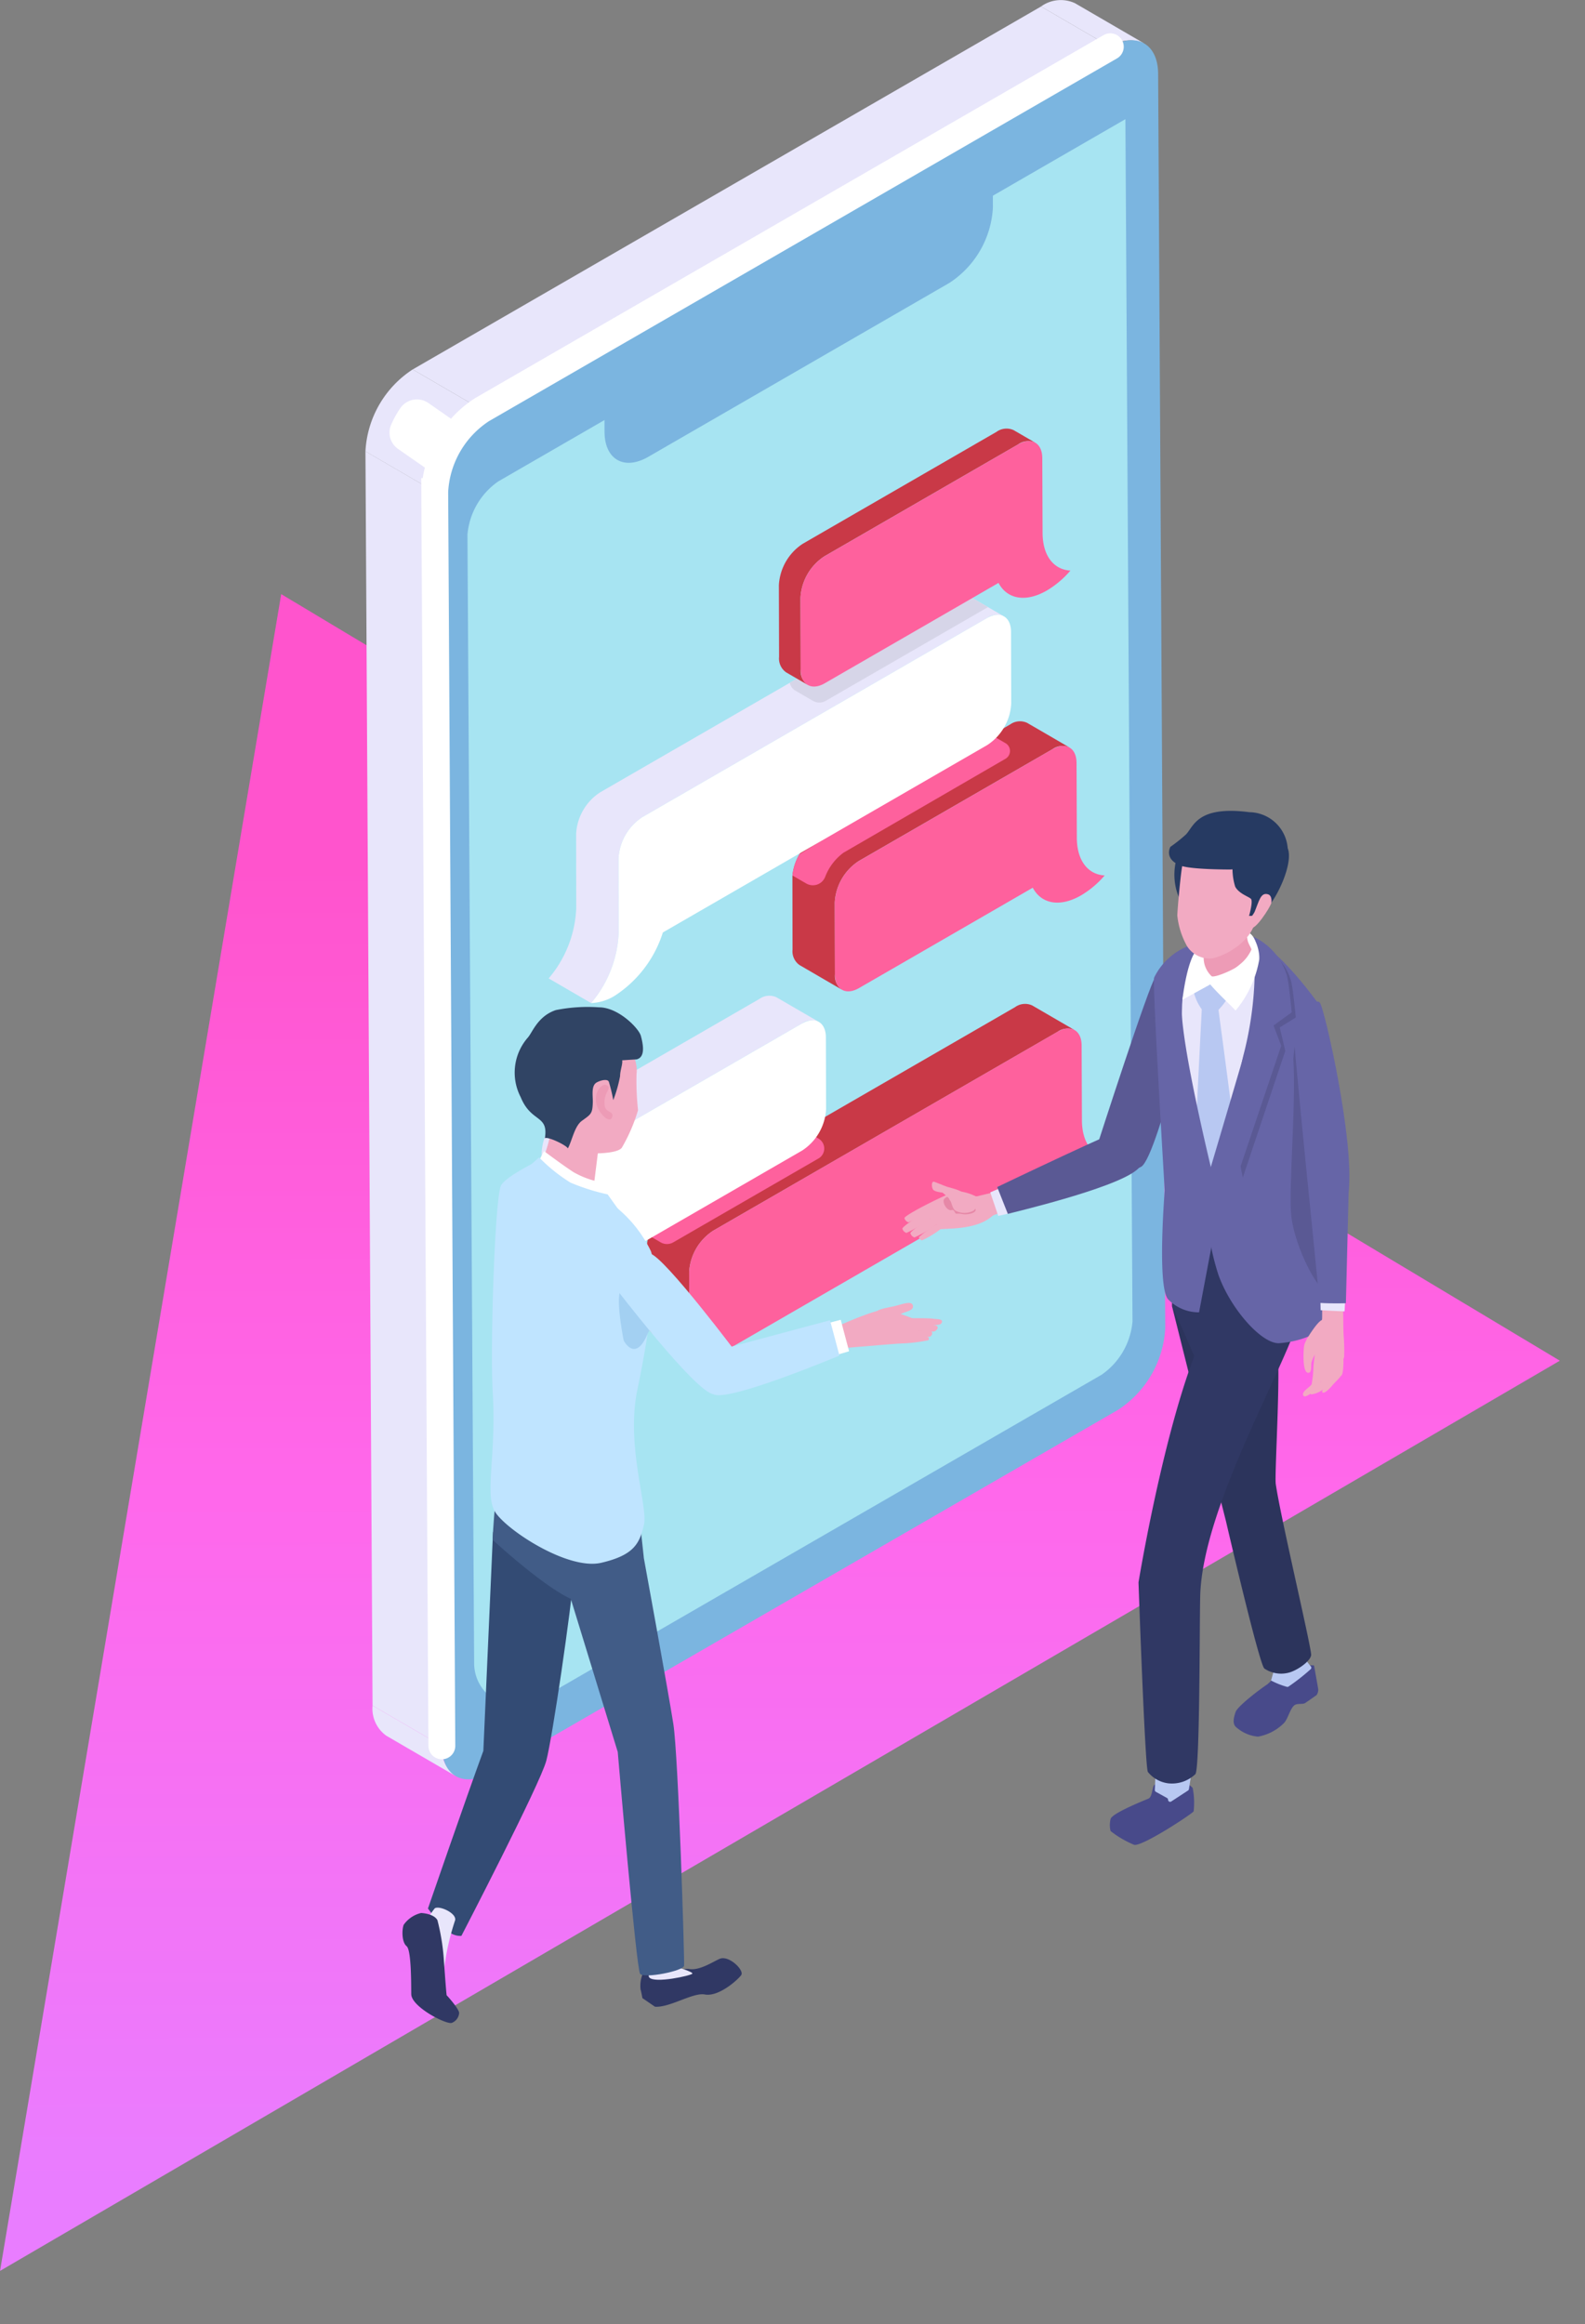 <svg xmlns="http://www.w3.org/2000/svg" xmlns:xlink="http://www.w3.org/1999/xlink" width="176.995" height="259.428" viewBox="0 0 176.995 259.428">
  <rect x="0" y="0" width="176.995" height="259.428" fill="#808080" stroke="none"/>
  <defs>
    <linearGradient id="linear-gradient" x1="0.772" y1="0.845" x2="0.741" y2="0.051" gradientUnits="objectBoundingBox">
      <stop offset="0" stop-color="#ff54cd"/>
      <stop offset="0.477" stop-color="#ff68eb"/>
      <stop offset="1" stop-color="#e97dff"/>
    </linearGradient>
  </defs>
  <g id="グループ_1522" data-name="グループ 1522" transform="translate(-757.714 -9503.563)">
    <path id="パス_3188" data-name="パス 3188" d="M681.1,299.164,656.253,487.307,510.572,406.776Z" transform="translate(1427.963 10079.791) rotate(-178)" fill="url(#linear-gradient)"/>
    <g id="グループ_1082" data-name="グループ 1082" transform="translate(855.75 9071.021)">
      <g id="グループ_1027" data-name="グループ 1027" transform="translate(-57.226 432.541)">
        <g id="グループ_1018" data-name="グループ 1018">
          <path id="パス_3194" data-name="パス 3194" d="M-46.521,780.853l-7.733-4.493a3.7,3.7,0,0,1-1.552-3.377l7.733,4.494A3.7,3.7,0,0,0-46.521,780.853Z" transform="translate(56.6 -582.607)" fill="#e8e6fb"/>
          <path id="パス_3195" data-name="パス 3195" d="M81.473,432.9l7.733,4.494a3.763,3.763,0,0,0-3.794.368l-7.733-4.494A3.763,3.763,0,0,1,81.473,432.9Z" transform="translate(-2.24 -432.541)" fill="#e8e6fb"/>
          <path id="パス_3196" data-name="パス 3196" d="M-48.7,667.122l-7.733-4.494-.794-140,7.733,4.494Z" transform="translate(57.226 -472.253)" fill="#e8e6fb"/>
          <path id="パス_3197" data-name="パス 3197" d="M-40.062,478.848l-7.733-4.494,70.165-40.51,7.733,4.494Z" transform="translate(53.069 -433.115)" fill="#e8e6fb"/>
          <path id="パス_3198" data-name="パス 3198" d="M-49.493,519.92l-7.733-4.494a11.612,11.612,0,0,1,5.274-9.14l7.733,4.494A11.612,11.612,0,0,0-49.493,519.92Z" transform="translate(57.226 -465.048)" fill="#e8e6fb"/>
          <path id="パス_3199" data-name="パス 3199" d="M-52.265,515.147a10.778,10.778,0,0,1,1.043-1.9,2.251,2.251,0,0,1,3.14-.577l3.606,2.509a14.9,14.9,0,0,0-3.087,5.334l-3.891-2.707A2.216,2.216,0,0,1-52.265,515.147Z" transform="translate(55.112 -467.684)" fill="#fff"/>
        </g>
        <g id="グループ_1019" data-name="グループ 1019" transform="translate(7.733 4.494)">
          <path id="パス_3200" data-name="パス 3200" d="M32.041,441.305c2.928-1.69,5.327-.339,5.345,3.009l.795,140a11.612,11.612,0,0,1-5.274,9.14l-70.165,40.51c-2.928,1.69-5.326.339-5.345-3.009l-.795-140a11.612,11.612,0,0,1,5.274-9.14Z" transform="translate(43.398 -440.577)" fill="#7bb5e0"/>
          <path id="パス_3201" data-name="パス 3201" d="M-36.858,502.711a8.061,8.061,0,0,1,3.445-5.952l70.027-40.43.793,134.19a8.062,8.062,0,0,1-3.445,5.952L-28.959,632.8a4.768,4.768,0,0,1-7.152-4.1Z" transform="translate(40.515 -447.52)" fill="#a7e4f2"/>
          <path id="パス_3202" data-name="パス 3202" d="M-42.6,631.527l-.795-140a11.612,11.612,0,0,1,5.274-9.14l70.165-40.51" transform="translate(43.398 -441.151)" fill="none" stroke="#fff" stroke-linecap="round" stroke-miterlimit="10" stroke-width="3"/>
        </g>
        <g id="グループ_1020" data-name="グループ 1020" transform="translate(26.687 19.202)">
          <path id="パス_3203" data-name="パス 3203" d="M33.867,466.879l0,.644.01,3.316a10.714,10.714,0,0,1-4.864,8.42L-4.6,498.666c-2.695,1.556-4.882.309-4.891-2.788l-.01-3.316,0-.644Z" transform="translate(9.502 -466.879)" fill="#7bb5e0"/>
        </g>
        <g id="グループ_1026" data-name="グループ 1026" transform="translate(16.616 47.834)">
          <g id="グループ_1021" data-name="グループ 1021" transform="translate(13.747 64.214)">
            <path id="パス_3204" data-name="パス 3204" d="M46.726,635.845l-4.736-2.752a1.9,1.9,0,0,0-1.912.187L1.616,655.486a5.9,5.9,0,0,0-2.674,4.631l.023,8.006a1.878,1.878,0,0,0,.783,1.72L4.484,672.6a1.878,1.878,0,0,1-.783-1.72l-.022-8.006a5.9,5.9,0,0,1,2.674-4.631l38.462-22.206A1.9,1.9,0,0,1,46.726,635.845Z" transform="translate(2.104 -632.912)" fill="#c93947"/>
            <path id="パス_3205" data-name="パス 3205" d="M48.547,638.2c1.484-.856,2.69-.169,2.694,1.532l.033,8.356c.011,2.578,1.266,4.1,3.109,4.2a10.577,10.577,0,0,1-2.628,2.225c-2.392,1.381-4.455.947-5.4-.85l-36.23,20.917c-1.48.855-2.686.167-2.691-1.534l-.022-8.006a5.9,5.9,0,0,1,2.674-4.631Z" transform="translate(-1.629 -635.081)" fill="#fe619d"/>
            <path id="パス_3206" data-name="パス 3206" d="M17.3,659.193a1.282,1.282,0,0,1,0,2.219L1.077,670.778a1.407,1.407,0,0,1-1.409-.005l-1.942-1.125a1.366,1.366,0,0,1-.655-.89l17.281-9.973a1.889,1.889,0,0,1,1.912-.191Z" transform="translate(2.929 -644.152)" fill="#fe619d"/>
          </g>
          <g id="グループ_1022" data-name="グループ 1022" transform="translate(0 63.303)">
            <path id="パス_3207" data-name="パス 3207" d="M1.768,631.464a1.9,1.9,0,0,0-1.911.187l-21.633,12.49a5.9,5.9,0,0,0-2.674,4.635l.011,8.365a12.927,12.927,0,0,1-3.075,7.767l4.736,2.752a12.929,12.929,0,0,0,3.075-7.767l-.011-8.365a5.9,5.9,0,0,1,2.674-4.635L4.593,634.4a1.893,1.893,0,0,1,1.911-.187Z" transform="translate(27.513 -631.283)" fill="#e8e6fb"/>
            <path id="パス_3208" data-name="パス 3208" d="M8.326,636.573c1.483-.857,2.69-.169,2.694,1.536l.023,8a5.9,5.9,0,0,1-2.677,4.633l-19.4,11.2a13.112,13.112,0,0,1-5.378,7.074,5.431,5.431,0,0,1-2.635.813,12.928,12.928,0,0,0,3.075-7.767l-.011-8.365a5.9,5.9,0,0,1,2.674-4.635Z" transform="translate(23.78 -633.453)" fill="#fff"/>
          </g>
          <g id="グループ_1023" data-name="グループ 1023" transform="translate(31.064 32.672)">
            <path id="パス_3209" data-name="パス 3209" d="M56.526,578.009l-2.279-1.321a1.9,1.9,0,0,0-1.912.186l-15.726,9.078L30.7,589.362a5.991,5.991,0,0,0-2.661,4.358c-.005.093.011,8.282.011,8.282a1.877,1.877,0,0,0,.782,1.721l4.735,2.752a1.879,1.879,0,0,1-.782-1.721l-.022-8h0a5.905,5.905,0,0,1,2.671-4.637l21.634-12.487a1.9,1.9,0,0,1,1.912-.191Z" transform="translate(-28.038 -576.507)" fill="#c93947"/>
            <path id="パス_3210" data-name="パス 3210" d="M60.793,581.8c1.484-.857,2.69-.169,2.695,1.536l.033,8.352c.01,2.578,1.266,4.1,3.109,4.2A10.552,10.552,0,0,1,64,598.107c-2.389,1.38-4.452.946-5.4-.849l-19.4,11.2c-1.48.854-2.686.171-2.691-1.534l-.022-8a5.9,5.9,0,0,1,2.674-4.635Z" transform="translate(-31.762 -578.676)" fill="#fe619d"/>
            <path id="パス_3211" data-name="パス 3211" d="M51.832,580.163a1.007,1.007,0,0,1,0,1.741L33.748,592.385a6,6,0,0,0-2.044,2.679,1.473,1.473,0,0,1-2.109.769l-1.555-.9a5.628,5.628,0,0,1,.792-2.377l21.43-13.3Z" transform="translate(-28.039 -577.716)" fill="#fe619d"/>
          </g>
          <g id="グループ_1024" data-name="グループ 1024" transform="translate(3.843 18.039)">
            <path id="パス_3212" data-name="パス 3212" d="M30.21,553.274a1.9,1.9,0,0,0-1.912.186l-38.461,22.206a5.889,5.889,0,0,0-2.675,4.632l.01,8.364A12.919,12.919,0,0,1-15.9,596.43l-4.74-2.753a12.915,12.915,0,0,0,3.077-7.768l-.01-8.364a5.9,5.9,0,0,1,2.671-4.632L6.282,560.684l17.281-9.973a1.89,1.89,0,0,1,1.912-.191l2.944,1.712Z" transform="translate(20.64 -550.339)" fill="#e8e6fb"/>
            <path id="パス_3213" data-name="パス 3213" d="M32.032,555.63c1.484-.856,2.69-.172,2.695,1.532l.022,8a5.9,5.9,0,0,1-2.677,4.637L-4.153,590.717a13.118,13.118,0,0,1-5.38,7.07,5.427,5.427,0,0,1-2.634.813,12.928,12.928,0,0,0,3.075-7.767l-.012-8.365a5.893,5.893,0,0,1,2.674-4.631Z" transform="translate(16.905 -552.509)" fill="#fff"/>
            <path id="パス_3214" data-name="パス 3214" d="M49.642,552.232,31.51,562.7A1.407,1.407,0,0,1,30.1,562.7l-1.942-1.125a1.363,1.363,0,0,1-.655-.89l17.281-9.973a1.89,1.89,0,0,1,1.912-.191Z" transform="translate(-0.582 -550.339)" fill="#d6d5e8"/>
          </g>
          <g id="グループ_1025" data-name="グループ 1025" transform="translate(29.551)">
            <path id="パス_3215" data-name="パス 3215" d="M51.55,518.261a1.9,1.9,0,0,0-1.912.187l-21.633,12.49a5.9,5.9,0,0,0-2.674,4.631l.022,8a1.882,1.882,0,0,0,.784,1.723l2.413,1.4a1.881,1.881,0,0,1-.783-1.723l-.023-8a5.9,5.9,0,0,1,2.674-4.631l21.632-12.49a1.9,1.9,0,0,1,1.912-.187Z" transform="translate(-25.332 -518.08)" fill="#c93947"/>
            <path id="パス_3216" data-name="パス 3216" d="M53.953,520.956c1.484-.857,2.69-.169,2.695,1.532l.033,8.352c.011,2.582,1.266,4.1,3.109,4.2a10.535,10.535,0,0,1-2.63,2.223c-2.389,1.38-4.452.946-5.4-.846l-19.4,11.2c-1.48.854-2.686.167-2.691-1.537l-.023-8a5.9,5.9,0,0,1,2.674-4.631Z" transform="translate(-27.234 -519.185)" fill="#fe619d"/>
          </g>
        </g>
      </g>
      <g id="グループ_1081" data-name="グループ 1081" transform="translate(-53.088 523.05)">
        <g id="グループ_1046" data-name="グループ 1046" transform="translate(0 21.929)">
          <g id="グループ_1036" data-name="グループ 1036">
            <g id="グループ_1032" data-name="グループ 1032" transform="translate(0 50.293)">
              <g id="グループ_1029" data-name="グループ 1029" transform="translate(17.464 11.104)">
                <g id="グループ_1028" data-name="グループ 1028" transform="translate(9.096 39.359)">
                  <path id="パス_3217" data-name="パス 3217" d="M-.417,823.4c.519-.314,1.512.946,1.512.946.292.607,1.532.157,2,.243,1.177.215,2.69-.816,3.432-1.132,1.039-.442,2.8,1.3,2.4,1.825-.468.612-2.551,2.438-4.063,2.152C3.542,827.189.925,828.932-.7,828.8l-1.4-.961s-.169-.9-.2-.936A3.4,3.4,0,0,1-.417,823.4Z" transform="translate(2.329 -818.005)" fill="#303864"/>
                  <path id="パス_3218" data-name="パス 3218" d="M-.7,819.652c-.073-.559-.4-2.888-.386-3.644.1-5.308,2.869.572,2.869.572l.48,3.572s1.865.537,1.765.741-4.251,1.137-4.819.415C-1,821.037-.626,820.211-.7,819.652Z" transform="translate(1.78 -813.788)" fill="#e8e6fb"/>
                </g>
                <path id="パス_3219" data-name="パス 3219" d="M-18.595,743.7l9.472-.291s2.742,14.973,3.307,18.584,1.261,26.4,1.2,26.989-4.427,1.451-4.909.913c-.424-.473-2.5-24.775-2.5-24.775Z" transform="translate(18.595 -743.405)" fill="#415c87"/>
              </g>
              <g id="グループ_1031" data-name="グループ 1031" transform="translate(0 8.255)">
                <path id="パス_3220" data-name="パス 3220" d="M-37.478,738.33l-1.081,24.425c-1.96,5.347-6.186,17.6-6.186,17.6.942,1.221,2.128,3.161,3.735,3.052,0,0,8.793-16.941,9.481-19.555s2.746-16.646,3.156-21.461C-27.981,737.789-37.478,738.33-37.478,738.33Z" transform="translate(47.586 -738.31)" fill="#334b74"/>
                <g id="グループ_1030" data-name="グループ 1030" transform="translate(0 41.946)">
                  <path id="パス_3221" data-name="パス 3221" d="M-46.258,816.145a11.477,11.477,0,0,1,1.539-2.665c.294-.558,2.694.461,2.31,1.334a27.678,27.678,0,0,0-1.262,5.937s-1.232-2.95-1.733-3.295S-46.295,816.751-46.258,816.145Z" transform="translate(48.254 -813.321)" fill="#e8e6fb"/>
                  <path id="パス_3222" data-name="パス 3222" d="M-44.891,823.582c-.046-.035-.336-4.2-.336-4.2a24.51,24.51,0,0,0-.7-4.193c-.351-.636-1.4-.775-1.824-.8a3.31,3.31,0,0,0-1.942,1.314c-.206.519-.237,1.931.327,2.393s.5,4.725.518,5.372c.051,1.443,4.049,3.465,4.556,3.175a1.29,1.29,0,0,0,.79-1.087C-43.5,825.116-44.8,823.651-44.891,823.582Z" transform="translate(49.826 -813.792)" fill="#303864"/>
                </g>
              </g>
              <path id="パス_3223" data-name="パス 3223" d="M-31.8,732.714s7.771,7.191,10.2,6.951,6.656-5.013,6.656-5.013l-.875-8.069-14.651-3.035s-.279.4-.488.682C-31.288,724.675-31.907,732.794-31.8,732.714Z" transform="translate(41.887 -723.548)" fill="#415c87"/>
            </g>
            <path id="パス_3224" data-name="パス 3224" d="M-15.12,704.458c-.49,1.99-1.005,3.351-4.772,4.223s-10.793-3.8-11.9-5.773.2-6.329-.207-13.189c-.312-5.2.243-21.984.933-23.177s5.254-3.285,5.254-3.285,6.192,4.95,7.545,5.694a14.392,14.392,0,0,1,3.919,4.927c.631,1.683.233,7.145-1.506,15.5C-17.154,695.615-14.63,702.469-15.12,704.458Z" transform="translate(42.077 -646.679)" fill="#bfe4ff"/>
            <g id="グループ_1035" data-name="グループ 1035" transform="translate(12.524)">
              <g id="グループ_1033" data-name="グループ 1033">
                <path id="パス_3225" data-name="パス 3225" d="M-24.426,644.171a7.021,7.021,0,0,1,1.94,4.5,13.888,13.888,0,0,1-1.2,3.618,8.678,8.678,0,0,0,3.03.976,7,7,0,0,1,3,1.308l.464-3.7s2.35-.016,2.707-.674a19.146,19.146,0,0,0,1.783-4.144,29.549,29.549,0,0,1-.168-4.026c.251-1.977-1.472-4.369-3.068-5.566s-4.81-.585-6.584.328a5.114,5.114,0,0,0-2.667,3.517A5.026,5.026,0,0,0-24.426,644.171Z" transform="translate(26.48 -634.576)" fill="#f2aac2"/>
                <path id="パス_3226" data-name="パス 3226" d="M-13.821,639.421c1.041-.24.719-1.76.484-2.624s-2.53-3.187-4.661-3.185a18.15,18.15,0,0,0-4.839.307c-2.044.693-2.61,2.51-3.133,3.082a5.938,5.938,0,0,0-.786,6.635c1.178,2.888,3.132,1.923,2.7,4.59.309-.23,2.409.778,2.569,1.132.48-.9.745-2.491,1.574-3.087,1.016-.731,1.168-.788,1.21-2.038.024-.719-.209-1.847.407-2.221.379-.23,1.249-.483,1.391-.073a17.813,17.813,0,0,1,.487,2.029,15.239,15.239,0,0,0,.761-2.673c0-.65.3-1.3.235-1.772Z" transform="translate(27.429 -633.61)" fill="#304464"/>
                <path id="パス_3227" data-name="パス 3227" d="M-10.059,649.087c-.435-.179-1.31.662-1.121,1.95.163,1.109,1.473,2.431,1.768,1.692s-.695-.526-.81-1.289C-10.462,649.851-9.232,649.428-10.059,649.087Z" transform="translate(20.278 -640.422)" fill="#ed9bb6"/>
              </g>
              <g id="グループ_1034" data-name="グループ 1034" transform="translate(1.004 16.046)">
                <path id="パス_3228" data-name="パス 3228" d="M-15.928,665.746a9.714,9.714,0,0,1-2.91-1.1c-1.186-.767-3.28-2.339-3.28-2.339l-.691,1.339s1.811,2.862,2.755,3.188,5.349,1.5,5.349,1.5Z" transform="translate(24.388 -662.305)" fill="#fff"/>
                <path id="パス_3229" data-name="パス 3229" d="M-16.258,667.694a23.316,23.316,0,0,1-4.15-1.315,18.471,18.471,0,0,1-3.5-2.812l-1.725,1.527s3.642,3.42,4.048,3.616c1.1.532,6.889,1.163,6.889,1.163Z" transform="translate(25.634 -662.861)" fill="#bfe4ff"/>
              </g>
            </g>
          </g>
          <path id="パス_3230" data-name="パス 3230" d="M-6.077,695.525s1.291,2.5,2.639-.7a5.679,5.679,0,0,0,.63-2.554c-.079-1.1-1.991-2.464-3.269-2.592C-7.288,689.559-6.077,695.525-6.077,695.525Z" transform="translate(30.779 -658.325)" fill="#a3d0f2"/>
          <g id="グループ_1045" data-name="グループ 1045" transform="translate(23.645 27.442)">
            <g id="グループ_1043" data-name="グループ 1043" transform="translate(25.123 5.553)">
              <g id="グループ_1041" data-name="グループ 1041" transform="translate(3.95)">
                <g id="グループ_1040" data-name="グループ 1040">
                  <g id="グループ_1037" data-name="グループ 1037">
                    <path id="パス_3231" data-name="パス 3231" d="M44.45,693.991c-.083-.683,1.391-.817,2.222-1.017s1.9-.654,2.046-.08-.717.65-1.246.906c-.8.387.338,1.447.141,1.474C47.285,695.317,44.52,694.561,44.45,693.991Z" transform="translate(-44.447 -692.614)" fill="#f2aac2"/>
                  </g>
                  <g id="グループ_1039" data-name="グループ 1039" transform="translate(4.477 2.089)">
                    <g id="グループ_1038" data-name="グループ 1038">
                      <path id="パス_3232" data-name="パス 3232" d="M52.453,697.4a4.942,4.942,0,0,1,.224-.734.473.473,0,0,1,.5-.309.512.512,0,0,1,.33.467c0,.167-.1.684-.086.858Z" transform="translate(-52.453 -696.35)" fill="#ed9bb6"/>
                    </g>
                  </g>
                </g>
              </g>
              <g id="グループ_1042" data-name="グループ 1042" transform="translate(0 0.789)">
                <path id="パス_3233" data-name="パス 3233" d="M54.319,696.988a8.766,8.766,0,0,0-2.336-.134c-.4.154-.951.558-.417.718.315.045,2.3.085,2.5.1S54.849,697.2,54.319,696.988Z" transform="translate(-43.538 -695.263)" fill="#f2aac2"/>
                <path id="パス_3234" data-name="パス 3234" d="M53.5,698.107a4.247,4.247,0,0,0-1.217,0c-.254.007-1.129-.162-1.378-.138-.394.173-.21.677.332.81.317.029,1.8-.012,2.072-.029S53.773,698.278,53.5,698.107Z" transform="translate(-43.253 -695.762)" fill="#f2aac2"/>
                <path id="パス_3235" data-name="パス 3235" d="M52.315,699.26a4.24,4.24,0,0,0-1.1.007c-.208.041-1.647.029-1.849.082-.3.2-.416.673.048.71a17.548,17.548,0,0,0,3.093-.369C52.606,699.486,52.559,699.365,52.315,699.26Z" transform="translate(-42.548 -696.318)" fill="#f2aac2"/>
                <path id="パス_3236" data-name="パス 3236" d="M45.654,695a14.734,14.734,0,0,0-3.229-.963c-.79-.19-5.041,1.714-5.041,1.714l.3,2.543s5.929-.506,6.558-.53a3.916,3.916,0,0,0,1.57-.717S46.645,695.519,45.654,695Z" transform="translate(-37.384 -694.024)" fill="#f2aac2"/>
                <path id="パス_3237" data-name="パス 3237" d="M55.065,696.009c-.012-.3-.8-.22-1.108-.3-.078-.02-1.238-.06-2.494-.035,0,0-.03.823.179.844s2.769-.079,2.908-.1C54.814,696.389,55.077,696.305,55.065,696.009Z" transform="translate(-43.589 -694.75)" fill="#f2aac2"/>
              </g>
            </g>
            <g id="グループ_1044" data-name="グループ 1044">
              <path id="パス_3238" data-name="パス 3238" d="M35.259,696.332l1.356-.355.933,3.516-1.325.389Z" transform="translate(-11.325 -688.543)" fill="#fff"/>
              <path id="パス_3239" data-name="パス 3239" d="M-3.528,682.723c-1.684-.489-4.014,3.662-4.014,3.662s9.057,11.827,11.076,12.039,2.761-4.354,2.761-4.354S-1.844,683.212-3.528,682.723Z" transform="translate(7.542 -682.683)" fill="#bfe4ff"/>
              <path id="パス_3240" data-name="パス 3240" d="M24.616,696.07l-13.5,3.615s-1.085,3.7.481,4.64,14.071-4.311,14.071-4.311Z" transform="translate(-0.521 -688.584)" fill="#bfe4ff"/>
            </g>
          </g>
        </g>
        <g id="グループ_1080" data-name="グループ 1080" transform="translate(55.818 0)">
          <path id="パス_3241" data-name="パス 3241" d="M95.509,626.386c.736-.92,5.218-1.407,5.218-1.407s-4.9,21.505-6.822,22.625-4.788-2.745-4.788-2.745S94.774,627.306,95.509,626.386Z" transform="translate(-67.238 -607.877)" fill="#5a5994"/>
          <g id="グループ_1061" data-name="グループ 1061" transform="translate(23.166)">
            <g id="グループ_1060" data-name="グループ 1060">
              <g id="グループ_1049" data-name="グループ 1049" transform="translate(0 48.463)">
                <g id="グループ_1047" data-name="グループ 1047" transform="translate(6.948 2.955)">
                  <path id="パス_3242" data-name="パス 3242" d="M116.515,771.921c-.56-.384-.363-1.115-.159-1.747s2.538-2.432,3.543-3.1a5.738,5.738,0,0,0,1.245-1.492.227.227,0,0,1,.15-.1c.607-.117,3.8-.725,3.838-.49l.46,2.6a1.049,1.049,0,0,1-.167.651.222.222,0,0,1-.053.05c-.155.111-.881.624-1.2.835-.268.227-.962.01-1.273.3-.481.442-.663,1.43-1.111,1.939a5.461,5.461,0,0,1-2.92,1.538A4.2,4.2,0,0,1,116.515,771.921Z" transform="translate(-109.268 -720.988)" fill="#484a8a"/>
                  <path id="パス_3243" data-name="パス 3243" d="M122.7,760.236l2.841-1.206a.229.229,0,0,1,.312.159,8.727,8.727,0,0,0,1.753,3.284.227.227,0,0,1-.015.277,23.587,23.587,0,0,1-2.482,1.951.225.225,0,0,1-.2.03,8.921,8.921,0,0,1-1.757-.7c.558-2.044.856-2.347-.5-3.406A.23.23,0,0,1,122.7,760.236Z" transform="translate(-112.094 -718.377)" fill="#b8c8f2"/>
                  <path id="パス_3244" data-name="パス 3244" d="M115.437,694.474c.717.688-.176,14.437-.012,15.583.537,3.753,4.022,18.383,3.95,19.1s-1.651,1.775-2.546,1.976a3.346,3.346,0,0,1-2.677-.473c-.594-.525-4.3-16.5-4.3-16.5-.512-1.995-6.009-23.932-6.009-23.932s.5-.079.46-.9C103.861,681.154,112.968,692.107,115.437,694.474Z" transform="translate(-103.843 -686.346)" fill="#2c345c"/>
                </g>
                <path id="パス_3245" data-name="パス 3245" d="M106.343,693.511s7.609-.067,12.92-3.5c.323-.857-.8-2.44-.965-3.265-.46-2.072-6.369-6.33-10.3-5.6-2.957.546-4.283,5.706-4.164,6.756C103.943,687.935,106.343,693.511,106.343,693.511Z" transform="translate(-96.889 -681.061)" fill="#303864"/>
                <g id="グループ_1048" data-name="グループ 1048" transform="translate(0 7.474)">
                  <path id="パス_3246" data-name="パス 3246" d="M95.726,789.737c.489-.212.394-1.4.716-1.568.282-.149,1.868-.624,2.251-.738a.225.225,0,0,1,.163.013c.349.169,1.737.856,1.824,1.135a8.691,8.691,0,0,1,.1,2.575c-.159.274-5.7,3.929-6.637,3.74a11.138,11.138,0,0,1-2.572-1.487.229.229,0,0,1-.09-.142A2.842,2.842,0,0,1,91.508,792C91.7,791.35,95.237,789.949,95.726,789.737Z" transform="translate(-91.419 -735.419)" fill="#484a8a"/>
                  <path id="パス_3247" data-name="パス 3247" d="M100.769,784.251l3.614.173a.228.228,0,0,1,.216.254c-.074.633-.318,2.19-.383,2.6a.226.226,0,0,1-.1.154l-1.877,1.226a.228.228,0,0,1-.353-.19h0a.228.228,0,0,0-.118-.2l-1.243-.687a.229.229,0,0,1-.118-.21l.123-2.9A.229.229,0,0,1,100.769,784.251Z" transform="translate(-95.381 -734.021)" fill="#b8c8f2"/>
                  <path id="パス_3248" data-name="パス 3248" d="M97.147,724.612s3.455-21.119,8.154-29.541c-.371-.253,9.928-.644,9.928-.644-.992,5.039-10.947,21.422-11.192,31.733-.079,3.338-.031,19.186-.536,19.848a3.787,3.787,0,0,1-3.033,1.029,3.476,3.476,0,0,1-2.275-1.273C97.87,745.24,97.147,724.612,97.147,724.612Z" transform="translate(-93.944 -694.427)" fill="#303864"/>
                </g>
              </g>
              <g id="グループ_1059" data-name="グループ 1059" transform="translate(4.926)">
                <g id="グループ_1058" data-name="グループ 1058">
                  <g id="グループ_1053" data-name="グループ 1053" transform="translate(0 12.579)">
                    <path id="パス_3249" data-name="パス 3249" d="M112.1,622.543a23.126,23.126,0,0,1,4.736,3.95L113.246,654.4l-9.948-2.9-1.632-25.02a15.073,15.073,0,0,1,4.1-3.342C107.946,622.083,109.781,621.257,112.1,622.543Z" transform="translate(-100.862 -619.093)" fill="#e8e6fb"/>
                    <g id="グループ_1050" data-name="グループ 1050" transform="translate(4.323 6.268)">
                      <path id="パス_3250" data-name="パス 3250" d="M109,631.43a4.306,4.306,0,0,0,1.635.247,8.312,8.312,0,0,0,1.678-2.326,6.927,6.927,0,0,0-2.577-1.251c-.35-.015-1.6.379-1.757.757A5.338,5.338,0,0,0,109,631.43Z" transform="translate(-107.96 -628.099)" fill="#b8c8f2"/>
                      <path id="パス_3251" data-name="パス 3251" d="M110.924,633.714,109.1,633.7s-1,19.164-.882,19.344c.037.058.99,2.916,1.487,2.868a16.286,16.286,0,0,0,3.609-3.141C113.461,652.431,110.924,633.714,110.924,633.714Z" transform="translate(-108.07 -630.57)" fill="#b8c8f2"/>
                    </g>
                    <path id="パス_3252" data-name="パス 3252" d="M106.195,621.3s.422-.844-1.5-.409a7.145,7.145,0,0,0-4.448,3.747c-.2.776,1.185,23.763,1.185,23.763s-.859,10.592.356,12.114a4.764,4.764,0,0,0,3.479,1.477l2.3-12.175s-4.825-18.986-4.2-22.794A10.062,10.062,0,0,1,106.195,621.3Z" transform="translate(-100.228 -618.597)" fill="#6665a7"/>
                    <path id="パス_3253" data-name="パス 3253" d="M118.1,622.289s.41-.725-1.012-2.088a24.465,24.465,0,0,0-4.947-3.311c-6.134,2.105-3.628,5.853-3.628,5.853Z" transform="translate(-103.656 -616.89)" fill="#303864"/>
                    <path id="パス_3254" data-name="パス 3254" d="M123.136,627.441s-4.106-5.72-6.577-6.639c0,0,.931,3.13.516,4.9s-6.234,21.339-6.234,21.339a27.063,27.063,0,0,0,1.226,10.8c1.355,3.8,4.88,7.777,6.833,7.611,4.646-.394,6.306-3.038,6.306-3.038l-2.53-13.639C123.861,641.237,123.136,627.441,123.136,627.441Z" transform="translate(-104.859 -618.614)" fill="#6665a7"/>
                    <g id="グループ_1052" data-name="グループ 1052" transform="translate(0.286 1.474)">
                      <path id="パス_3255" data-name="パス 3255" d="M100.95,625.625c.806-2.122,5.227-4.039,5.227-4.039s-2.309,3.965-2.541,5.881.186,18.474.186,18.474l-3.083-17.16.9-1.361Z" transform="translate(-100.739 -620.434)" fill="#6665a7"/>
                      <g id="グループ_1051" data-name="グループ 1051" transform="translate(8.616)">
                        <path id="パス_3256" data-name="パス 3256" d="M119.446,621.5a5.772,5.772,0,0,1,3.492,3.921c.211.877.506,3.987.506,3.987l-1.79,1.107.615,2.619-4.74,14.136s-1.759-7.148.894-13.114A20.584,20.584,0,0,0,119.446,621.5Z" transform="translate(-116.504 -620.395)" fill="#5a5994"/>
                        <path id="パス_3257" data-name="パス 3257" d="M118.358,619.526a6.966,6.966,0,0,1,3.768,4.452c.211.876.506,3.986.506,3.986l-2.029,1.468.854,2.259-5.032,14.936a39.4,39.4,0,0,1,.808-13.854A39.021,39.021,0,0,0,118.358,619.526Z" transform="translate(-116.147 -619.526)" fill="#6665a7"/>
                      </g>
                    </g>
                  </g>
                  <g id="グループ_1057" data-name="グループ 1057" transform="translate(1.682)">
                    <g id="グループ_1056" data-name="グループ 1056">
                      <path id="パス_3258" data-name="パス 3258" d="M107.827,620.157c-1.329.587-1.908,5.784-1.908,5.784l3.087-1.7c-.062-.237,5.666-2.675,5.032-4.9a1.827,1.827,0,0,0-1.8-1.216C110.7,618.119,108.717,619.765,107.827,620.157Z" transform="translate(-104.419 -604.855)" fill="#fff"/>
                      <g id="グループ_1055" data-name="グループ 1055">
                        <g id="グループ_1054" data-name="グループ 1054">
                          <path id="パス_3259" data-name="パス 3259" d="M110.105,618.3a2.825,2.825,0,0,0,.848,1.793c.191.423,4.866-1.544,4.515-2.844-.232-.857-1.01-1.033-.093-3.795a6.937,6.937,0,0,0,.557-2.565,15.884,15.884,0,0,0-5.522,3.125C109.811,614.568,110.059,617.232,110.105,618.3Z" transform="translate(-106.224 -601.666)" fill="#ed9bb6"/>
                          <path id="パス_3260" data-name="パス 3260" d="M111.338,596.857a9.022,9.022,0,0,0-4.65.689c-1.559.906-2.225,3.521-2.274,4.05a6.6,6.6,0,0,0,1.368,5.1S113.156,597.139,111.338,596.857Z" transform="translate(-103.738 -595.452)" fill="#263a62"/>
                          <path id="パス_3261" data-name="パス 3261" d="M118.223,597.435l1.511,8.405c.271.119-1.934,1.8-1.934,1.8a3.209,3.209,0,0,0,2.669-.923c1.281-1.206,3.246-5.442,2.361-6.988S118.223,597.435,118.223,597.435Z" transform="translate(-109.656 -595.735)" fill="#263a62"/>
                          <path id="パス_3262" data-name="パス 3262" d="M108.851,611.707a2.978,2.978,0,0,1-2.851-1.33,8.829,8.829,0,0,1-1.106-3.465c.042-1.014.4-4.809.545-5.47.965-4.505,3.893-6.289,8.631-4.32,4.113,1.71,1.659,6.674-.548,10.774a4.872,4.872,0,0,1-1.279,1.925A7.71,7.71,0,0,1,108.851,611.707Z" transform="translate(-103.967 -595.247)" fill="#f2aac2"/>
                          <path id="パス_3263" data-name="パス 3263" d="M115.954,603.126a6.765,6.765,0,0,0,.269,2.65c.415.784,1.47,1.095,1.751,1.354s-.2,1.911-.2,1.911a2.65,2.65,0,0,0,1.129-.22c1.038-.61,3.422-7.484,2.923-7.792C120.683,602.531,118.293,602.783,115.954,603.126Z" transform="translate(-108.831 -597.319)" fill="#263a62"/>
                          <path id="パス_3264" data-name="パス 3264" d="M112.22,594.544c-6-.782-6.242,1.731-7.153,2.543a17.192,17.192,0,0,1-1.675,1.324s-.79,1.375,1.188,2.108c1.18.437,5.47.423,5.47.423.379-.018.8-.055,1.243-.111,2.287-.287,5.1-1.064,5.2-2.254A4.354,4.354,0,0,0,112.22,594.544Z" transform="translate(-103.236 -594.395)" fill="#263a62"/>
                          <path id="パス_3265" data-name="パス 3265" d="M121.385,611.024c.36.114.4.583.361.926-.056.447-1.975,3.389-2.351,2.742s.369-1.45.474-1.7C120.379,611.761,120.55,610.76,121.385,611.024Z" transform="translate(-110.313 -601.706)" fill="#f2aac2"/>
                        </g>
                      </g>
                    </g>
                    <path id="パス_3266" data-name="パス 3266" d="M116.225,620.147c-.091-.418.645.945.558,2.165a12.03,12.03,0,0,1-2.647,5.695c-.138-.216-2.014-1.94-2.837-2.937-.342-.415-.126-.708-.126-.708.342.558,2.133-.361,3.663-1.693A4.337,4.337,0,0,0,116.225,620.147Z" transform="translate(-106.705 -605.713)" fill="#fff"/>
                  </g>
                </g>
              </g>
            </g>
          </g>
          <g id="グループ_1066" data-name="グループ 1066" transform="translate(43.359 21.287)">
            <g id="グループ_1065" data-name="グループ 1065">
              <path id="パス_3267" data-name="パス 3267" d="M128.795,636.211c-.549-.753-.969,4.278-.969,4.278.333,4.739-.532,14.355-.233,17.445s2.556,7.68,3.579,8.208.515-6.1.835-8.912C132.647,651.6,129.343,636.964,128.795,636.211Z" transform="translate(-127.529 -634.081)" fill="#5a5994"/>
              <g id="グループ_1064" data-name="グループ 1064" transform="translate(1.379 18.694)">
                <g id="グループ_1063" data-name="グループ 1063" transform="translate(0 13.972)">
                  <g id="グループ_1062" data-name="グループ 1062">
                    <path id="パス_3268" data-name="パス 3268" d="M131.164,703.931a12.482,12.482,0,0,1-.21,2.048c-.266.38-1.116.782-.934,1.226s1.343-.586,1.622-.86a9.17,9.17,0,0,0,.778-1.8,5.735,5.735,0,0,0,.264-1.468.964.964,0,0,0-1.368-.654C131.345,702.5,131.191,703.552,131.164,703.931Z" transform="translate(-129.995 -695.914)" fill="#f2aac2"/>
                    <path id="パス_3269" data-name="パス 3269" d="M130.67,695.957s1.151-1.952,1.728-2.2c.083-.036-.019-2.457.069-2.461.334-.015,1.854-.582,2.087-.364.324.3.176,3.56.3,4.866a19.878,19.878,0,0,1,.028,2.1s-.178.7-.616.721a6.637,6.637,0,0,1-.977.037,2.8,2.8,0,0,1-2.166-1.987C130.959,696.028,130.67,695.957,130.67,695.957Z" transform="translate(-130.292 -690.877)" fill="#f2aac2"/>
                    <path id="パス_3270" data-name="パス 3270" d="M134.122,703.552a12.589,12.589,0,0,1-.777,2.586,2.65,2.65,0,0,1-1.846,1.1c-.269-.132-.154-.363,0-.513.27-.262,1.061-.866,1.061-.866s.085-.358.148-.628c.154-.664.027-2.4.761-2.608A.727.727,0,0,1,134.122,703.552Z" transform="translate(-130.586 -696.057)" fill="#f2aac2"/>
                    <path id="パス_3271" data-name="パス 3271" d="M135.51,703.042c.292.538-.058,3.03-.36,3.118,0,0-.847,1.106-1.235,1.036s.667-1.32.667-1.32a7.423,7.423,0,0,0,.089-1.188,2.9,2.9,0,0,1,0-1.222C134.829,703.014,135.334,702.879,135.51,703.042Z" transform="translate(-131.685 -696.21)" fill="#f2aac2"/>
                    <path id="パス_3272" data-name="パス 3272" d="M136.64,701.531c.292.538.238,3.017-.064,3.1,0,0-.846,1.106-1.235,1.036s.667-1.319.667-1.319a7.381,7.381,0,0,0,.088-1.188,2.9,2.9,0,0,1,0-1.223C136.254,701.49,136.464,701.367,136.64,701.531Z" transform="translate(-132.314 -695.543)" fill="#f2aac2"/>
                    <path id="パス_3273" data-name="パス 3273" d="M132.109,697.91a2.46,2.46,0,0,0-1.94,1.789c-.068.336-.264,3.178.509,3.049.366-.061.242-.857.3-1.13a4.258,4.258,0,0,1,1.1-1.835C132.706,699.072,132.515,698.644,132.109,697.91Z" transform="translate(-130.039 -693.977)" fill="#f2aac2"/>
                  </g>
                </g>
                <path id="パス_3274" data-name="パス 3274" d="M133.47,692.023l.026,1.079c1.453.092,2.672.132,2.672.132l.079-1.356Z" transform="translate(-131.527 -677.347)" fill="#e8e6fb"/>
                <path id="パス_3275" data-name="パス 3275" d="M131.222,669.051l1.179,11.783c1.454.092,2.926.035,2.926.035l.36-14.534C134.539,664.481,131.222,669.051,131.222,669.051Z" transform="translate(-130.536 -665.892)" fill="#6665a7"/>
              </g>
              <path id="パス_3276" data-name="パス 3276" d="M130.961,632.592c-.548-.753-3.057,2.016-3.057,2.016.333,4.739,1.855,19.707,1.855,19.707s3.774,4.926,4.414-.7S131.51,633.344,130.961,632.592Z" transform="translate(-127.694 -632.462)" fill="#6665a7"/>
            </g>
          </g>
          <g id="グループ_1079" data-name="グループ 1079" transform="translate(0 35.252)">
            <g id="グループ_1077" data-name="グループ 1077" transform="translate(0 6.137)">
              <path id="パス_3277" data-name="パス 3277" d="M68.826,669.567l.8,2S65.8,672.93,65.664,673a2.056,2.056,0,0,1-1.123-2.406Z" transform="translate(-56.387 -668.919)" fill="#f2aac2"/>
              <g id="グループ_1076" data-name="グループ 1076">
                <path id="パス_3278" data-name="パス 3278" d="M60.6,671.172a6.1,6.1,0,0,0-2.481-.327,6.23,6.23,0,0,0-2.2.823,1.756,1.756,0,0,0-.8.575,1.629,1.629,0,0,0,.012,1.05c.185.458.756.714.945.958.226.292.2.542.54.517,1.358-.1,4.984,0,6.313-2.284C64.031,672.115,60.6,671.172,60.6,671.172Z" transform="translate(-52.215 -669.469)" fill="#f2aac2"/>
                <g id="グループ_1068" data-name="グループ 1068" transform="translate(0.23 1.282)">
                  <g id="グループ_1067" data-name="グループ 1067">
                    <path id="パス_3279" data-name="パス 3279" d="M55.736,670.708c-.131-.159-5.317,2.4-5.332,2.784a.681.681,0,0,0,.452.469,13.515,13.515,0,0,0,3.2-2.029A14.21,14.21,0,0,1,55.736,670.708Z" transform="translate(-50.404 -670.701)" fill="#f2aac2"/>
                  </g>
                </g>
                <g id="グループ_1070" data-name="グループ 1070" transform="translate(0 2.548)">
                  <g id="グループ_1069" data-name="グループ 1069">
                    <path id="パス_3280" data-name="パス 3280" d="M54.194,672.972c-.131-.159-4.187,2.311-4.2,2.694a.682.682,0,0,0,.452.469,13.516,13.516,0,0,0,3.205-2.029C53.778,673.887,54.194,672.972,54.194,672.972Z" transform="translate(-49.992 -672.965)" fill="#f2aac2"/>
                  </g>
                </g>
                <g id="グループ_1072" data-name="グループ 1072" transform="translate(0.899 3.055)">
                  <g id="グループ_1071" data-name="グループ 1071">
                    <path id="パス_3281" data-name="パス 3281" d="M55.8,673.879c-.131-.159-4.187,2.311-4.2,2.694a.683.683,0,0,0,.452.469,13.52,13.52,0,0,0,3.205-2.029C55.386,674.794,55.8,673.879,55.8,673.879Z" transform="translate(-51.6 -673.872)" fill="#f2aac2"/>
                  </g>
                </g>
                <g id="グループ_1074" data-name="グループ 1074" transform="translate(1.839 4.16)">
                  <g id="グループ_1073" data-name="グループ 1073">
                    <path id="パス_3282" data-name="パス 3282" d="M56.453,675.854a12.161,12.161,0,0,0-3.173,2.034.515.515,0,0,0,.341.355,10.231,10.231,0,0,0,2.421-1.532C56.139,676.544,56.453,675.854,56.453,675.854Z" transform="translate(-53.28 -675.848)" fill="#f2aac2"/>
                  </g>
                </g>
                <g id="グループ_1075" data-name="グループ 1075" transform="translate(3.298)">
                  <path id="パス_3283" data-name="パス 3283" d="M61.779,672.507c-.355-.729-2.441-1.991-2.657-1.716-.157.2-.738.4-.856.627-.206.393.364,1.341.868,1.193.3-.089.347.391.494.41a2.185,2.185,0,0,1,.684.037C60.861,673.187,61.978,672.916,61.779,672.507Z" transform="translate(-56.918 -669.442)" fill="#e688a7"/>
                  <path id="パス_3284" data-name="パス 3284" d="M62.095,670.857a5.632,5.632,0,0,0-3.369-.578l.408.989c.214.091.246.98.7,1.194a2.186,2.186,0,0,0,1.935-.022C62.26,672.065,62.7,670.68,62.095,670.857Z" transform="translate(-57.14 -669.19)" fill="#f2aac2"/>
                  <path id="パス_3285" data-name="パス 3285" d="M59.456,669.746c-.264-.381-1.579-.679-1.824-.751-.313-.092-1.473-.6-1.553-.586-.3.037-.2.741-.03.92.2.22,1,.3,1,.3s-.073-.131.783.676S59.456,669.746,59.456,669.746Z" transform="translate(-55.889 -668.409)" fill="#f2aac2"/>
                </g>
              </g>
            </g>
            <g id="グループ_1078" data-name="グループ 1078" transform="translate(9.815)">
              <path id="パス_3286" data-name="パス 3286" d="M68.754,669.6,70,672.4l-1.567.356-.89-2.627Z" transform="translate(-67.543 -662.797)" fill="#e8e6fb"/>
              <path id="パス_3287" data-name="パス 3287" d="M83.769,657.444s3.3,2.71.719,4.836-14.219,4.815-14.37,4.891l-1.189-3S83.582,657.147,83.769,657.444Z" transform="translate(-68.154 -657.435)" fill="#5a5994"/>
            </g>
          </g>
        </g>
      </g>
    </g>
  </g>
</svg>
